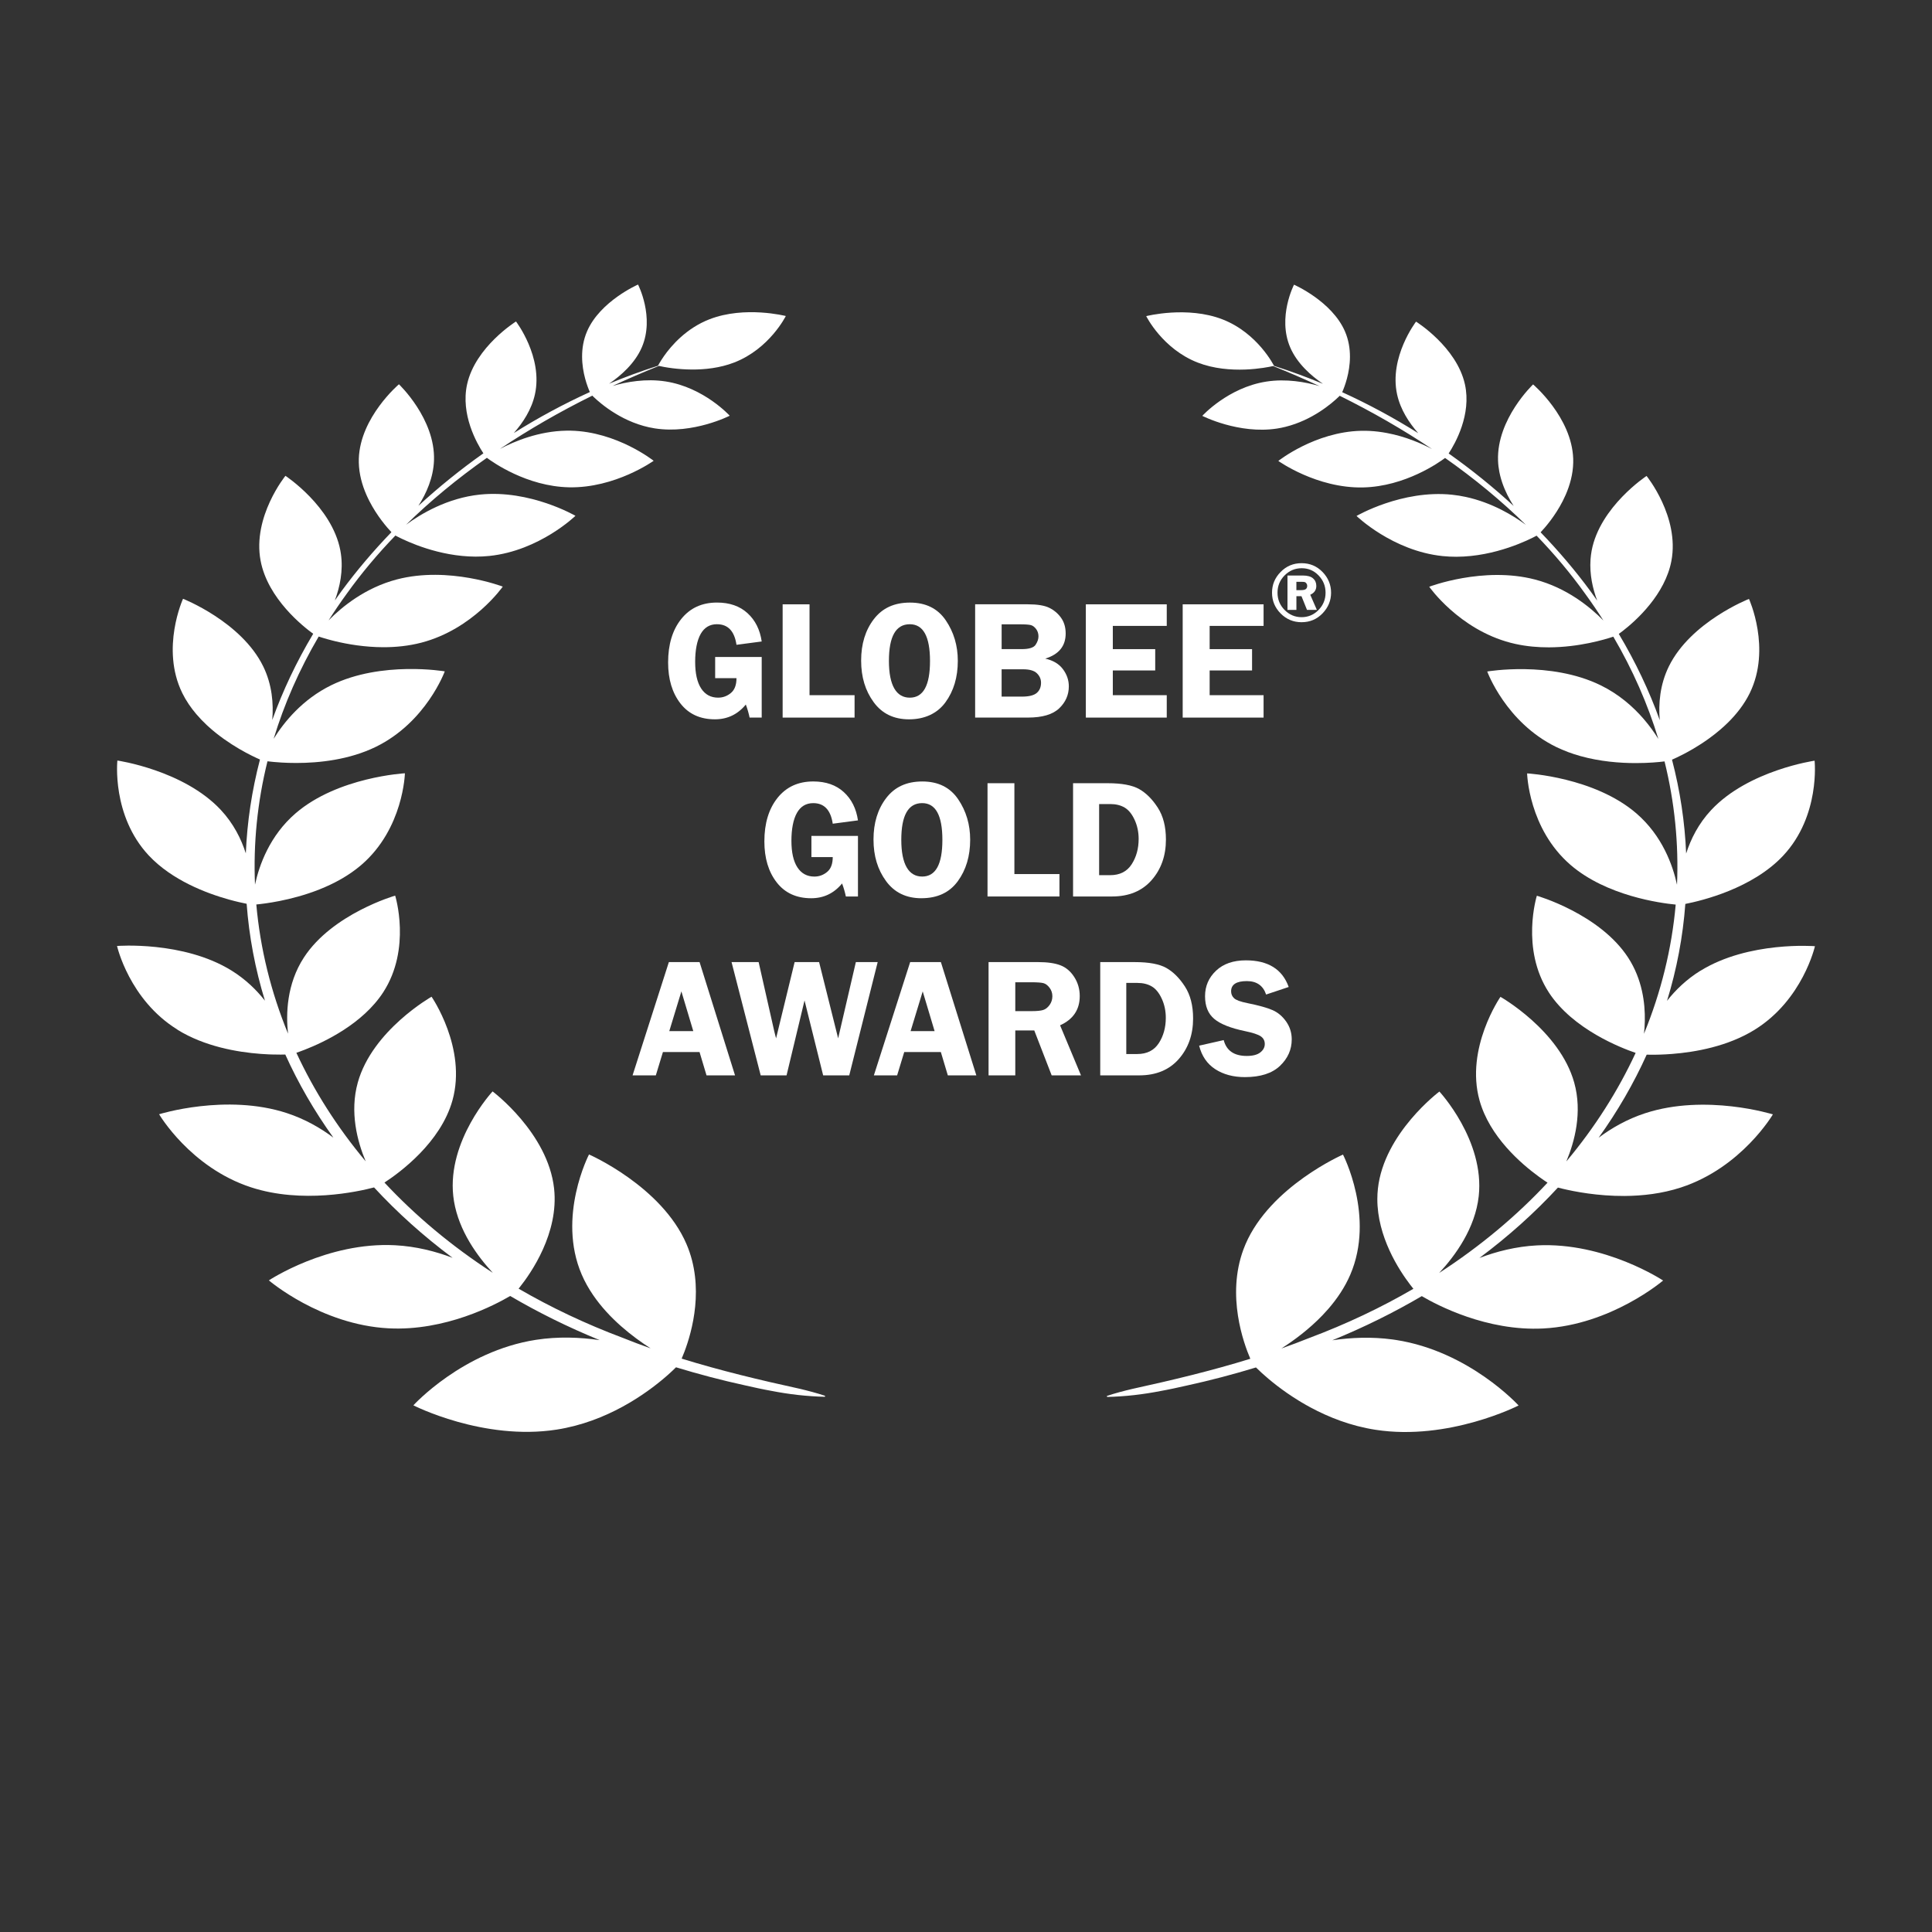 <?xml version="1.0" encoding="UTF-8"?><svg id="Layer_2" xmlns="http://www.w3.org/2000/svg" viewBox="0 0 1080 1080"><rect x="0" y="0" width="1080" height="1080" fill="#333333" stroke="none"/><defs><style>.cls-1{fill:#fff;}.cls-2{fill:none;}</style></defs><g id="Layer_1-2"><rect class="cls-2" width="1080" height="1080"/><path class="cls-1" d="M99.19,575.62s0,0,0,0c15.11,9.35,33.35,12.53,46.48,13.51,1.53.11,2.99.2,4.36.26.66.03,1.3.05,1.92.07,1.86.06,3.54.08,5,.07.94,0,1.78-.02,2.53-.04,7.25,16.06,16.23,31.61,26.88,46.45-7.18-5.37-15.85-10.38-26.01-13.71-33.89-11.1-71.41.64-71.41.64,0,0,17.43,29.74,51.32,40.83,28.62,9.37,59.83,2.46,68.84.08,12.97,14.04,27.62,27.23,43.89,39.35-9.46-3.6-20.39-6.42-32.18-7.03-37.95-1.98-70.51,19.64-70.51,19.64,0,0,28.98,24.83,66.93,26.8,31.7,1.65,59.62-13.15,67.96-18.08,15.55,9.13,32.24,17.4,50.03,24.68-11.01-1.61-23.22-2.09-35.62-.17-41.02,6.36-68.52,36.62-68.52,36.62,0,0,39.01,19.95,80.03,13.58,28.2-4.37,50.01-20.04,60.89-29.41.49-.43.97-.84,1.42-1.24.9-.8,1.7-1.53,2.41-2.2.82-.77,1.5-1.43,2.06-1.99,12.74,3.88,25.71,7.29,38.51,10.08,3.66.86,10.94,2.43,14.68,3.07,9.82,1.93,19.86,3.1,30.03,3.34l.12-.55c-4.74-1.58-9.54-2.83-14.35-3.97-22.19-4.85-44.33-10.16-65.83-16.82,3.5-8.1,11.9-31.21,5.8-54.92-.78-3.05-1.81-6.1-3.11-9.13-13.91-32.36-54.48-50.08-54.48-50.08,0,0-18.01,34.75-4.09,67.11,1.74,4.05,3.9,7.86,6.34,11.44,9.05,13.27,22.01,23.32,32.2,29.84-5.21-1.84-10.38-3.77-15.48-5.83-20.92-7.85-40.38-17.1-58.33-27.54.16-.2.33-.41.51-.64,6.42-8.03,22.06-30.46,19.33-55.33-3.42-31.14-34.38-54.29-34.38-54.29,0,0-25.41,27.34-21.98,58.48.11.97.24,1.94.4,2.9,2.77,16.67,13.15,30.82,21.71,40.03-23.03-14.92-43.28-31.91-60.58-50.46,8.5-5.54,31.42-22.3,38.02-45.95,8.16-29.24-11.69-57.93-11.69-57.93,0,0-33.07,18.71-41.23,47.94-4.63,16.58-.25,32.98,4.41,44.08-15.88-18.97-28.85-39.36-38.75-60.69,1.19-.4,2.76-.96,4.62-1.69,11.1-4.32,32.44-14.48,43.9-32.08,0,0,0-.01.01-.02,15.92-24.47,6.7-54.06,6.7-54.06,0,0-35.08,10.09-51.01,34.57-9.71,14.92-10.08,31.73-8.88,42.59-9.56-23.28-15.54-47.55-17.73-72.21,2.57-.25,7.13-.79,12.81-1.91,13.05-2.57,31.95-8.19,45.94-20.24,23.57-20.3,24.31-51.19,24.31-51.19,0,0-37.48,2.03-61.06,22.34-14.54,12.52-20.39,29.06-22.73,39.9-.98-22.89,1.29-46.02,6.97-68.94,1.87.23,4.6.51,8,.71,2.41.14,5.13.23,8.1.23,12.62,0,29.58-1.73,44.53-9.05,28.14-13.78,38.48-42.16,38.48-42.16,0,0-35.28-6.05-63.42,7.72-16.12,7.89-26.4,20.58-32.24,29.98,5.88-19.38,14.25-38.54,25.18-57.17,1.11.37,2.7.88,4.73,1.45.91.26,1.9.52,2.96.79.53.14,1.09.27,1.66.41,6.84,1.64,16.27,3.28,26.62,3.32,6.9.02,14.21-.67,21.43-2.55,28.9-7.54,45.5-31.33,45.5-31.33,0,0-30.25-11.57-59.14-4.03-17.67,4.61-30.73,15.29-38.22,22.9,3.21-5.03,6.6-10.03,10.2-14.97,8.14-11.38,17.24-22.19,27.14-32.45.26.14.57.31.95.5,5.53,2.87,23.32,11.2,43.81,11.29,2.56.01,5.17-.11,7.79-.38,28.02-2.92,48.1-22.43,48.1-22.43,0,0-25.36-14.78-53.38-11.87-18.26,1.9-33.15,10.85-41.3,16.85,13.74-13.49,28.9-25.96,45.18-37.4,3.19,2.4,22.28,15.97,45.87,16.48,25.87.56,47.35-14.82,47.35-14.82,0,0-20.47-16.28-46.34-16.84-.81-.02-1.61-.02-2.41,0-15.46.25-29.11,5.95-37.2,10.21,16.29-10.92,33.6-20.86,51.65-29.79.19.19.4.4.65.64,4.17,4.01,16.92,14.97,34.33,17.67,21.44,3.33,41.84-7.08,41.84-7.08,0,0-14.36-15.82-35.8-19.16-11.06-1.72-21.83.22-29.68,2.5,8.5-3.94,17.14-7.67,25.9-11.19,1.09.25,3.89.85,7.79,1.33,2.96.36,6.54.66,10.49.69,7.32.05,15.86-.83,23.88-3.95,19.73-7.67,28.78-25.96,28.78-25.96,0,0-22.91-5.85-42.63,1.81,0,0-.01,0-.02,0-12.94,5.03-21.29,14.64-25.5,20.65-1.2,1.72-2.07,3.14-2.61,4.08-.18.31-.32.57-.43.77-.16.3-.24.46-.24.46,0,0,.02,0,.04.01-9.28,2.96-18.42,6.32-27.4,10.05,6.5-4.42,14.4-11.28,18.3-20.34,7.28-16.91-2.12-35.08-2.12-35.08,0,0-21.21,9.25-28.5,26.16-2.05,4.76-2.78,9.61-2.77,14.14.02,9.05,3,16.76,4.29,19.69.02.04.03.07.05.1-14.73,6.71-28.95,14.4-42.51,22.92,5.09-5.76,9.93-13.13,11.8-21.61,4.62-20.94-10.58-40.75-10.58-40.75,0,0-22.7,14.15-27.33,35.09-3.72,16.86,5.4,32.97,9.1,38.61-12.86,9.1-25.02,18.94-36.33,29.34,4.48-7,8.4-15.79,8.72-25.43.78-23.22-19.6-42.51-19.6-42.51,0,0-21.64,18.34-22.42,41.56-.02.73-.03,1.45-.01,2.16.14,6.46,1.85,12.57,4.21,17.98.52,1.2,1.08,2.37,1.66,3.51,4.31,8.44,9.83,14.78,12.36,17.46-10.17,10.55-19.5,21.56-27.84,32.88-1.29,1.76-2.55,3.53-3.79,5.3,2.82-7.53,4.74-16.6,3.4-26.01-.09-.63-.19-1.27-.31-1.91-4.64-24.63-30.7-41.76-30.7-41.76,0,0-18.53,22.81-13.89,47.44,4.02,21.35,24.12,37.05,29.41,40.86-9.42,15.77-17.03,31.9-22.89,48.2.77-9.07-.06-19.79-5.09-30.04-12.26-24.97-44.79-37.72-44.79-37.72,0,0-12.66,27.73-.42,52.7,0,0,0,0,0,.01,2.1,4.27,4.8,8.18,7.81,11.73,1.87,2.2,3.85,4.26,5.91,6.18.27.25.54.49.81.74,11.51,10.47,24.71,16.67,28.9,18.49-4.56,17.43-7.18,34.98-7.91,52.46-2.57-8.05-6.87-16.68-14-24.31-20.8-22.26-57.8-27.58-57.8-27.58,0,0-3.28,30.77,17.51,53.03,13,13.91,32.33,21.21,45,24.72,4.1,1.14,7.49,1.87,9.75,2.32,1.36,18.34,4.79,36.48,10.23,54.17-4.76-6.04-10.88-12.01-18.71-16.86-26.98-16.69-63.97-13.72-63.97-13.72,0,0,6.76,30.04,33.74,46.73Z"/><path class="cls-1" d="M950.59,542.61c-7.84,4.85-13.96,10.82-18.71,16.86,5.44-17.69,8.87-35.82,10.23-54.17,9.26-1.81,37.54-8.62,54.75-27.04,20.8-22.26,17.51-53.03,17.51-53.03,0,0-36.97,5.31-57.77,27.55,0,.01-.02.02-.03.03-7.13,7.63-11.43,16.26-14,24.31-.73-17.47-3.35-35.02-7.91-52.46,1.36-.59,3.67-1.64,6.56-3.15.64-.34,1.32-.7,2.02-1.08,2.06-1.12,4.33-2.45,6.71-3.96,1.39-.88,2.82-1.83,4.27-2.85.42-.29.84-.59,1.26-.9,2.08-1.5,4.17-3.14,6.24-4.92,1.43-1.23,2.84-2.51,4.21-3.86,4.77-4.71,9.1-10.19,12.17-16.43,12.25-24.97-.41-52.71-.41-52.71,0,0-32.53,12.74-44.79,37.72-5.03,10.25-5.86,20.97-5.09,30.04-5.86-16.3-13.48-32.42-22.89-48.2,4.72-3.4,21.21-16.25,27.58-34.14.77-2.17,1.4-4.41,1.83-6.72,4.64-24.63-13.89-47.44-13.89-47.44,0,0-26.06,17.13-30.7,41.76-.31,1.66-.51,3.31-.63,4.95-.58,8.32,1.21,16.25,3.73,22.97-1.24-1.77-2.5-3.54-3.79-5.3-8.33-11.32-17.66-22.33-27.84-32.88,2.53-2.68,8.05-9.01,12.36-17.46.58-1.13,1.13-2.3,1.66-3.51,2.36-5.42,4.07-11.53,4.21-17.98.02-.72.01-1.44-.01-2.16-.78-23.22-22.42-41.56-22.42-41.56,0,0-20.38,19.3-19.6,42.51.07,2.18.33,4.31.73,6.39.27,1.39.61,2.75,1,4.08.2.67.41,1.33.63,1.98,1.62,4.77,3.91,9.14,6.37,12.98-11.31-10.4-23.46-20.24-36.33-29.34,3.7-5.65,12.82-21.76,9.1-38.61-4.62-20.94-27.33-35.09-27.33-35.09,0,0-15.2,19.81-10.58,40.75,1.87,8.48,6.71,15.84,11.8,21.61-13.56-8.52-27.78-16.21-42.51-22.92.02-.04.03-.07.05-.1,1.29-2.93,4.27-10.64,4.29-19.69.01-4.52-.72-9.38-2.77-14.14-7.29-16.91-28.5-26.16-28.5-26.16,0,0-9.4,18.17-2.12,35.08,3.9,9.06,11.81,15.92,18.3,20.34-8.97-3.73-18.11-7.09-27.4-10.05.02,0,.04-.01.04-.01,0,0-9.05-18.29-28.78-25.96-19.73-7.67-42.66-1.82-42.66-1.82,0,0,9.05,18.29,28.78,25.96,18.02,7.01,38.71,2.73,42.15,1.94,8.76,3.51,17.4,7.24,25.9,11.19-7.85-2.28-18.62-4.22-29.68-2.5-21.44,3.33-35.8,19.16-35.8,19.16,0,0,20.39,10.41,41.83,7.08,0,0,0,0,0,0,1.61-.25,3.18-.58,4.71-.96,14.99-3.73,25.84-13.07,29.62-16.71.25-.24.46-.45.65-.64,18.05,8.93,35.36,18.86,51.65,29.79-5.92-3.12-14.8-7-25.2-8.96-1.62-.3-3.26-.57-4.95-.77-3.06-.37-6.23-.55-9.46-.48-25.87.56-46.35,16.84-46.35,16.84,0,0,21.48,15.38,47.35,14.82,23.59-.51,42.68-14.08,45.87-16.48,16.28,11.44,31.44,23.91,45.18,37.4-6.98-5.14-18.89-12.44-33.64-15.62-2.48-.54-5.03-.95-7.66-1.23-28.02-2.92-53.38,11.87-53.38,11.87,0,0,20.08,19.51,48.1,22.43,2.63.27,5.23.39,7.79.38,21.91-.09,40.72-9.6,44.77-11.79,9.9,10.26,19,21.07,27.14,32.45,3.6,4.94,6.99,9.94,10.2,14.97-7.49-7.61-20.55-18.29-38.22-22.9-28.9-7.54-59.14,4.03-59.14,4.03,0,0,16.6,23.79,45.5,31.33.9.24,1.81.45,2.71.65,6.33,1.39,12.68,1.92,18.72,1.9,16.79-.06,31.14-4.35,35.97-5.97,10.93,18.64,19.29,37.79,25.18,57.17-2.14-3.45-4.88-7.33-8.28-11.26-5.88-6.79-13.74-13.72-23.95-18.72-28.14-13.78-63.42-7.72-63.42-7.72,0,0,10.34,28.39,38.48,42.16,4.4,2.15,8.97,3.82,13.55,5.1,11,3.08,22.07,3.94,30.98,3.94,7.16,0,12.9-.54,16.1-.94,5.67,22.92,7.95,46.05,6.97,68.94-2.35-10.84-8.2-27.38-22.73-39.9-23.57-20.3-61.06-22.34-61.06-22.34,0,0,.74,30.88,24.31,51.19,20.09,17.3,50.27,21.34,58.75,22.15-2.2,24.66-8.17,48.93-17.73,72.21.95-8.63.92-21.02-4.01-33.24-1.27-3.15-2.87-6.29-4.86-9.35-15.94-24.48-51.02-34.57-51.02-34.57,0,0-9.23,29.58,6.7,54.06,0,0,0,.01.01.02,6.77,10.4,17,18.19,26.52,23.73,9.29,5.4,17.91,8.65,22,10.04-9.9,21.33-22.87,41.73-38.75,60.69,4.66-11.1,9.04-27.5,4.41-44.08-8.16-29.24-41.23-47.94-41.23-47.94,0,0-19.85,28.69-11.69,57.93,5.61,20.1,23,35.22,33.31,42.71,1.83,1.33,3.43,2.41,4.7,3.24-17.3,18.55-37.55,35.53-60.58,50.46,9.06-9.74,20.14-25,22.11-42.92,3.42-31.14-21.98-58.48-21.98-58.48,0,0-30.96,23.15-34.38,54.29-.11.97-.19,1.94-.24,2.91s-.08,1.93-.08,2.88c-.02,21.02,11.98,39.55,18.39,47.93.29.38.57.74.84,1.08.34.43.64.81.93,1.17-17.95,10.45-37.41,19.7-58.33,27.54-5.1,2.05-10.27,3.98-15.48,5.83,7.1-4.54,15.54-10.79,23.07-18.65,1.09-1.14,2.17-2.32,3.22-3.53,4.89-5.65,9.21-12.02,12.25-19.1,13.91-32.36-4.09-67.11-4.09-67.11,0,0-40.57,17.72-54.48,50.08-.43,1.01-.84,2.02-1.21,3.04-9.48,25.74.09,52.22,3.89,61.02-21.5,6.66-43.65,11.97-65.83,16.82-4.82,1.13-9.61,2.38-14.35,3.97l.12.55c10.17-.23,20.21-1.41,30.03-3.34,3.74-.64,11.02-2.21,14.68-3.07,12.8-2.79,25.77-6.19,38.51-10.08.79.78,1.82,1.78,3.11,2.96.05.05.1.09.15.14,4.38,3.99,11.5,9.87,20.81,15.57.44.27.89.54,1.35.81,1.62.97,3.3,1.92,5.04,2.86,10.22,5.5,22.49,10.36,36.31,12.5,41.02,6.36,80.03-13.58,80.03-13.58,0,0-27.5-30.26-68.52-36.62-.64-.1-1.28-.19-1.92-.28-11.74-1.59-23.26-1.08-33.7.45,17.8-7.28,34.49-15.55,50.03-24.68,8.34,4.92,36.26,19.73,67.96,18.08,37.95-1.98,66.93-26.8,66.93-26.8,0,0-32.55-21.62-70.5-19.64h0c-11.79.61-22.72,3.44-32.18,7.03,16.27-12.12,30.92-25.3,43.89-39.35.68.18,1.47.38,2.39.6,6.77,1.63,19.81,4.18,34.87,4.09,10.04-.06,20.99-1.3,31.58-4.77,33.89-11.1,51.32-40.83,51.32-40.83,0,0-37.5-11.74-71.39-.65,0,0-.01,0-.02,0-10.16,3.33-18.83,8.33-26.01,13.71,10.65-14.84,19.63-30.39,26.88-46.45.74.02,1.59.03,2.53.04h0c1.43,0,3.08,0,4.91-.07,2.03-.06,4.28-.18,6.7-.37,13.11-1.02,31.17-4.22,46.16-13.49.01,0,.02-.01.03-.02,26.96-16.7,33.72-46.72,33.72-46.72,0,0-36.98-2.98-63.97,13.72Z"/><path class="cls-1" d="M400.8,348.95c6.12,0,9.76,3.83,10.9,11.5l14.1-1.86c-.96-6.59-3.6-11.86-7.93-15.82-4.33-3.96-10.02-5.94-17.07-5.94-8.41,0-15.07,3.06-19.97,9.18s-7.35,14.23-7.35,24.31c0,9.37,2.3,17.01,6.89,22.92,4.59,5.91,11.02,8.86,19.28,8.86,6.99,0,12.75-2.75,17.27-8.26.92,2.47,1.62,4.9,2.11,7.28h6.77v-33.86h-26.02v11.83h11.92c0,3.8-1.04,6.57-3.13,8.3-2.09,1.73-4.46,2.6-7.12,2.6-4.11,0-7.28-1.72-9.51-5.15s-3.34-8.4-3.34-14.89,1.03-11.93,3.08-15.56,5.09-5.45,9.12-5.45Z"/><polygon class="cls-1" points="437.5 337.82 437.5 401.14 477.71 401.14 477.71 388.61 452.53 388.61 452.53 337.82 437.5 337.82"/><path class="cls-1" d="M488.47,346.12c-4.73,6.19-7.09,13.9-7.09,23.15s2.33,16.84,7,23.24c4.67,6.4,11.26,9.6,19.79,9.6s15.67-3.15,20.3-9.46c4.63-6.31,6.95-14.05,6.95-23.24,0-8.5-2.25-16.06-6.74-22.66s-11.16-9.9-20-9.9-15.48,3.09-20.21,9.28ZM508.58,348.95c7.53,0,11.3,6.85,11.3,20.55s-3.76,20.5-11.3,20.5-11.67-6.85-11.67-20.55,3.89-20.5,11.67-20.5Z"/><path class="cls-1" d="M592.1,395.96c3.59-3.45,5.38-7.54,5.38-12.28,0-3.47-1.1-6.67-3.29-9.61s-5.49-4.91-9.88-5.9c7.61-2.35,11.41-7.03,11.41-14.04,0-3.46-.87-6.4-2.6-8.81-1.73-2.41-3.93-4.26-6.59-5.56s-6.63-1.95-11.92-1.95h-29.5v63.32h29.5c8.07,0,13.9-1.73,17.49-5.18ZM559.91,349h10.16c3.09,0,5.16.15,6.22.44,1.05.29,2.02,1.02,2.9,2.18.88,1.16,1.32,2.54,1.32,4.15,0,1.48-.53,3.04-1.6,4.66-1.07,1.62-3.66,2.43-7.77,2.43h-11.22v-13.87ZM559.91,389.4v-15.26h12.04c3.58,0,6.14.74,7.68,2.23s2.31,3.25,2.31,5.29c0,2.44-.8,4.34-2.41,5.71-1.61,1.36-4.35,2.04-8.24,2.04h-11.39Z"/><polygon class="cls-1" points="606.99 401.14 652.22 401.14 652.22 388.61 622.07 388.61 622.07 374.79 645.77 374.79 645.77 362.87 622.07 362.87 622.07 349.88 652.22 349.88 652.22 337.82 606.99 337.82 606.99 401.14"/><polygon class="cls-1" points="661.13 401.14 706.35 401.14 706.35 388.61 676.2 388.61 676.2 374.79 699.91 374.79 699.91 362.87 676.2 362.87 676.2 349.88 706.35 349.88 706.35 337.82 661.13 337.82 661.13 401.14"/><path class="cls-1" d="M434.64,446.03c-4.9,6.12-7.35,14.23-7.35,24.31,0,9.37,2.3,17.01,6.89,22.92,4.59,5.91,11.02,8.86,19.28,8.86,6.99,0,12.75-2.75,17.27-8.26.92,2.47,1.62,4.9,2.11,7.28h6.77v-33.86h-26.02v11.83h11.92c0,3.8-1.04,6.57-3.13,8.3-2.09,1.73-4.46,2.6-7.12,2.6-4.11,0-7.28-1.72-9.51-5.15-2.23-3.43-3.34-8.4-3.34-14.89s1.03-11.93,3.08-15.56,5.09-5.45,9.12-5.45c6.12,0,9.76,3.83,10.9,11.5l14.1-1.86c-.96-6.59-3.6-11.86-7.93-15.82-4.33-3.96-10.02-5.94-17.07-5.94-8.41,0-15.07,3.06-19.97,9.18Z"/><path class="cls-1" d="M515.08,502.11c8.9,0,15.67-3.15,20.3-9.46s6.95-14.06,6.95-23.24c0-8.5-2.25-16.06-6.74-22.66-4.5-6.6-11.16-9.9-20-9.9s-15.48,3.09-20.21,9.28c-4.73,6.19-7.09,13.9-7.09,23.15s2.33,16.84,7,23.24c4.67,6.4,11.26,9.6,19.79,9.6ZM515.5,448.95c7.53,0,11.3,6.85,11.3,20.55s-3.77,20.5-11.3,20.5-11.67-6.85-11.67-20.55,3.89-20.5,11.67-20.5Z"/><polygon class="cls-1" points="592.24 488.61 567.05 488.61 567.05 437.82 552.03 437.82 552.03 501.14 592.24 501.14 592.24 488.61"/><path class="cls-1" d="M643.74,492.02c5.34-6.08,8.02-13.64,8.02-22.71,0-7.21-1.53-13.17-4.59-17.88s-6.52-8.16-10.38-10.34c-3.86-2.18-9.73-3.27-17.61-3.27h-19.33v63.32h21.78c9.39,0,16.76-3.04,22.11-9.12ZM614.42,489.22v-39.75h6.25c3.12,0,5.79.66,8.01,1.97,2.22,1.31,4.08,3.6,5.58,6.87,1.5,3.26,2.25,6.81,2.25,10.65,0,5.44-1.31,10.18-3.93,14.22-2.62,4.04-6.63,6.05-12.04,6.05h-6.11Z"/><path class="cls-1" d="M366.61,601.14l3.97-13.04h20.47l3.9,13.04h15.94l-19.82-63.32h-17.17l-20.29,63.32h13ZM380.9,554.19l6.65,22.22h-13.42l6.77-22.22Z"/><path class="cls-1" d="M439.69,601.14l10.05-41.89,10.41,41.89h14.58l15.9-63.32h-12.2l-8.98,38.64c-.4,1.86-.71,3.19-.92,3.99l-10.65-42.63h-13.68l-10.37,42.63c-.22-.87-.39-1.51-.51-1.95-.31-1.17-.48-1.86-.51-2.04l-8.73-38.64h-15.14l16.29,63.32h14.46Z"/><path class="cls-1" d="M508.79,537.82l-20.29,63.32h13l3.97-13.04h20.47l3.9,13.04h15.94l-19.82-63.32h-17.17ZM509.03,576.41l6.77-22.22,6.65,22.22h-13.42Z"/><path class="cls-1" d="M567.54,576.04h10.63l9.72,25.1h16.39l-11.69-27.99c7.33-3.31,10.99-8.76,10.99-16.36,0-3.89-1.02-7.43-3.06-10.62-2.04-3.18-4.62-5.37-7.72-6.56-3.11-1.19-7.23-1.79-12.36-1.79h-27.83v63.32h14.94v-25.1ZM567.54,549.09h8.77c3.4,0,5.72.16,6.96.49,1.24.32,2.38,1.18,3.43,2.57s1.58,2.97,1.58,4.73c0,1.86-.53,3.5-1.58,4.94-1.05,1.44-2.25,2.37-3.59,2.78-1.35.42-3.5.63-6.47.63h-9.09v-16.14Z"/><path class="cls-1" d="M651.98,541.09c-3.86-2.18-9.73-3.27-17.61-3.27h-19.33v63.32h21.78c9.39,0,16.76-3.04,22.11-9.12,5.34-6.08,8.02-13.64,8.02-22.71,0-7.21-1.53-13.17-4.59-17.88s-6.52-8.16-10.38-10.34ZM647.75,583.16c-2.62,4.04-6.63,6.05-12.04,6.05h-6.11v-39.75h6.25c3.12,0,5.79.66,8.01,1.97,2.22,1.31,4.08,3.6,5.58,6.87,1.5,3.26,2.25,6.81,2.25,10.65,0,5.44-1.31,10.18-3.93,14.22Z"/><path class="cls-1" d="M679.77,542.64c-4.09,3.87-6.14,8.61-6.14,14.24s1.71,9.79,5.14,12.69c3.43,2.89,9.17,5.17,17.23,6.84,4.32.9,7.24,1.86,8.75,2.88,1.51,1.02,2.27,2.46,2.27,4.31s-.83,3.39-2.5,4.71c-1.67,1.32-4.2,1.97-7.59,1.97-7.04,0-11.33-2.95-12.87-8.86l-13.73,3.11c1.45,5.81,4.46,10.2,9.01,13.15,4.56,2.95,10.08,4.43,16.57,4.43,8.65,0,15.18-2.09,19.58-6.26,4.4-4.17,6.6-9.12,6.6-14.84,0-3.65-1.03-6.95-3.08-9.9-2.05-2.95-4.58-5.09-7.57-6.42-3-1.33-7.72-2.65-14.17-3.95-3.86-.77-6.34-1.69-7.43-2.74-1.1-1.05-1.64-2.33-1.64-3.85,0-3.8,2.93-5.71,8.79-5.71,5.49,0,9.09,2.5,10.78,7.51l12.62-4.22c-3.55-9.93-11.54-14.89-23.96-14.89-7.01,0-12.57,1.93-16.66,5.8Z"/><path class="cls-1" d="M727.6,347.82c4.64,0,8.55-1.65,11.72-4.95s4.76-7.15,4.76-11.55-1.59-8.3-4.77-11.58-7.08-4.92-11.71-4.92-8.48,1.62-11.7,4.88-4.83,7.12-4.83,11.62,1.61,8.38,4.82,11.62,7.11,4.88,11.71,4.88ZM718.11,321.65c2.64-2.67,5.83-4.01,9.56-4.01s6.83,1.34,9.43,4.04c2.6,2.69,3.9,5.91,3.9,9.66s-1.32,6.99-3.95,9.66c-2.63,2.67-5.79,4.01-9.46,4.01s-6.83-1.34-9.48-4.02c-2.65-2.68-3.97-5.91-3.97-9.68s1.32-6.99,3.96-9.66Z"/><path class="cls-1" d="M724.69,333.27h2.84l3.09,7.66h5.51l-3.69-8.46c2.26-1,3.39-2.65,3.39-4.94,0-1.75-.61-3.16-1.83-4.22-1.22-1.06-3.11-1.59-5.67-1.59h-8.62v19.22h4.99v-7.66ZM724.69,325.23h2.51c1.05,0,1.75.05,2.11.14s.69.34.98.74.45.86.45,1.37c0,.78-.25,1.38-.74,1.79s-1.39.62-2.71.62h-2.6v-4.66Z"/></g></svg>